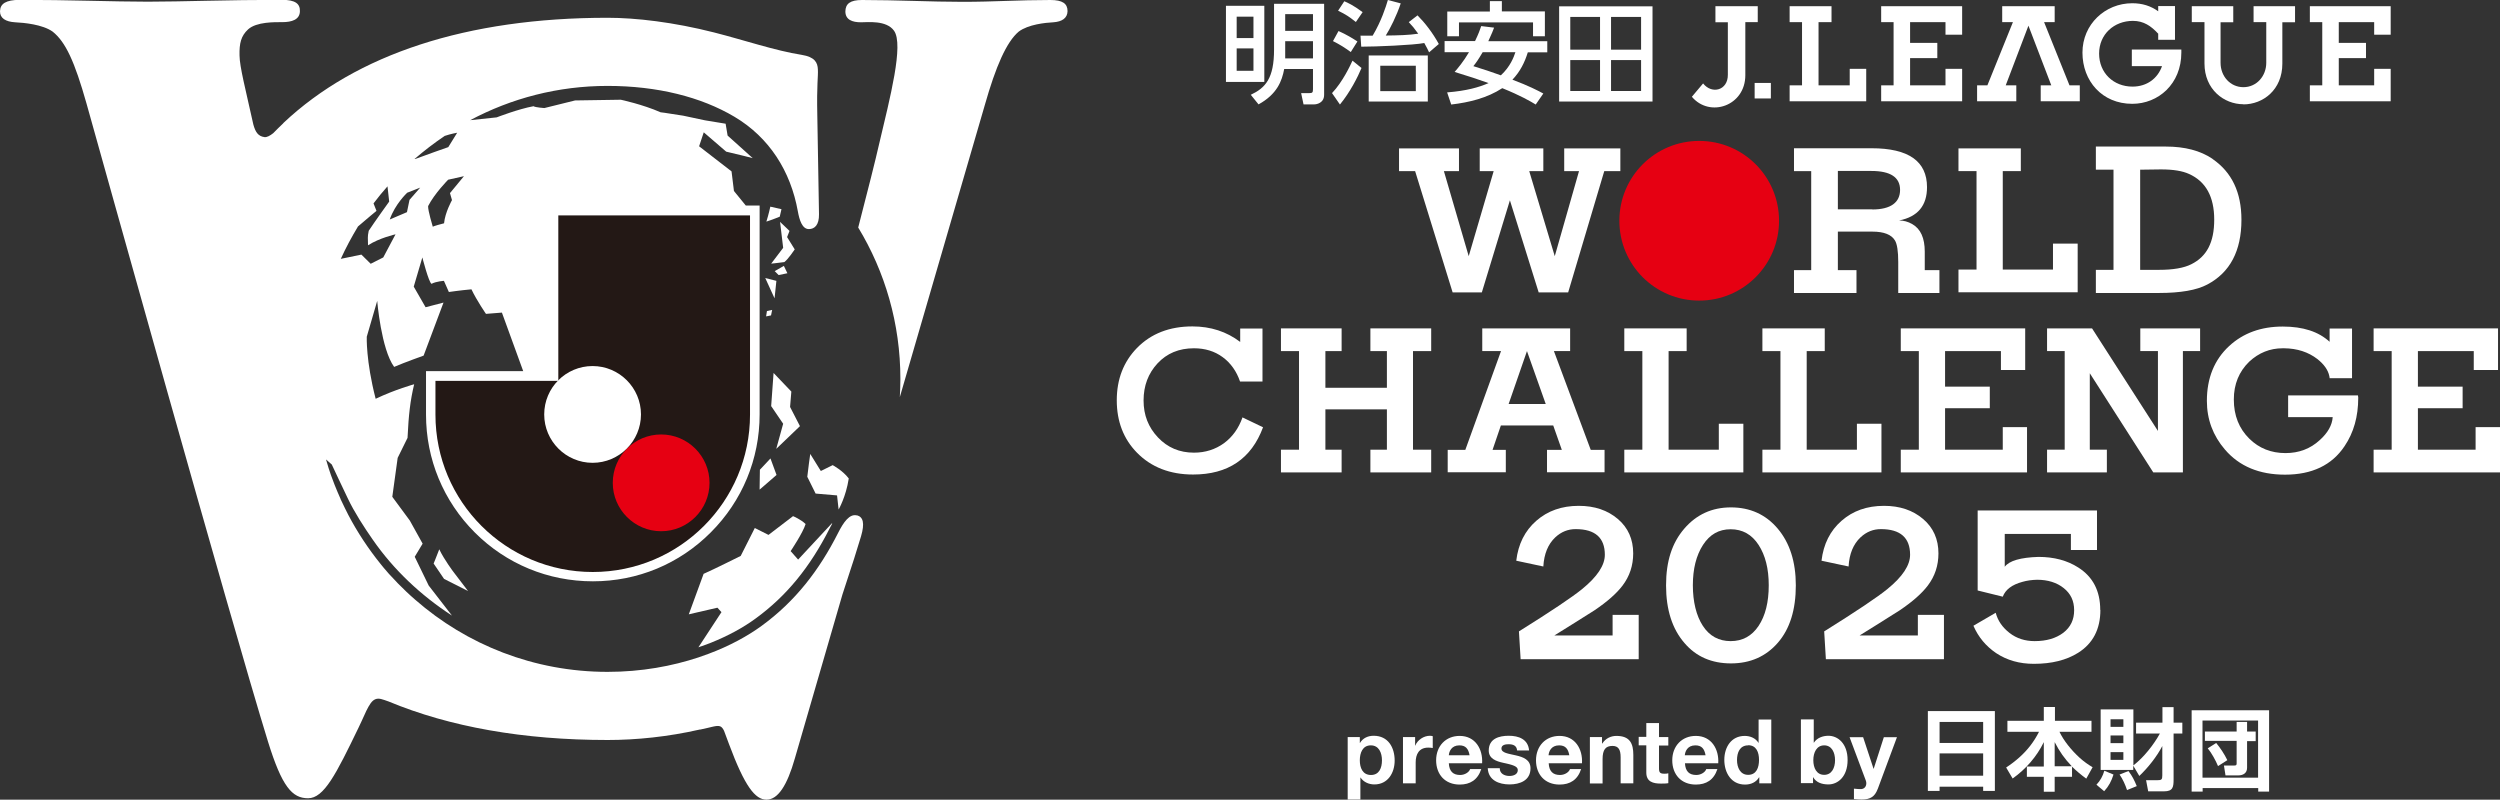 <?xml version="1.0" encoding="UTF-8"?>
<svg id="_レイヤー_2" data-name="レイヤー_2" xmlns="http://www.w3.org/2000/svg" viewBox="0 0 177.23 56.69">
  <rect x="0" y="0" width="177.23" height="56.69" fill="#333333" stroke="none"/>
  <defs>
    <style>
      .cls-1 {
        fill: #231815;
      }

      .cls-2 {
        fill: #fff;
      }

      .cls-3 {
        fill: #e60012;
      }
    </style>
  </defs>
  <g id="_マーク等" data-name="マーク等">
    <g>
      <g>
        <path class="cls-2" d="M32.15,40.55s-.66-.87-1.01-1.61c-.21.56-.4,1.01-.4,1.01l.74,1.09,1.7.86-1.03-1.35Z"/>
        <polygon class="cls-2" points="56.71 30.21 56.01 28.85 56.1 27.76 54.84 26.44 54.67 28.79 55.52 30.04 55.03 31.82 56.71 30.21"/>
        <path class="cls-2" d="M59.04,32.97l-.85.42-.75-1.21s-.17,1.19-.21,1.62l.59,1.19,1.52.13.11,1s.52-.89.72-2.2c-.42-.56-1.13-.94-1.13-.94"/>
        <polygon class="cls-2" points="54.62 32.5 53.87 33.3 53.85 34.71 55.05 33.67 54.62 32.5"/>
        <polygon class="cls-2" points="54.92 19.22 55.57 18.85 55.82 19.37 55.2 19.5 54.92 19.22"/>
        <path class="cls-2" d="M55.28,15.35l.12-.52-.79-.18s-.12.56-.28,1.06c.39-.12.95-.35.95-.35h0s0,0,0,0h0Z"/>
        <path class="cls-2" d="M55.79,16.83l.18-.46-.67-.64.22,1.84-.85,1.12s.42-.04.93-.11c.26-.18.74-.9.74-.9l-.54-.87Z"/>
        <polygon class="cls-2" points="54.25 19.71 55.04 19.91 54.91 21.15 54.25 19.71"/>
        <polygon class="cls-2" points="54.37 22.05 54.74 21.97 54.66 22.36 54.31 22.43 54.37 22.05"/>
        <path class="cls-2" d="M51.15,43.39l-1.64,2.5c.11-.04.21-.08.32-.11l.58-.22c1.17-.47,2.26-1.05,3.18-1.73,2.16-1.58,3.82-3.6,5.22-6.36.05-.1.1-.2.16-.3l.03-.1-2.42,2.6-.53-.6s.88-1.31,1.06-1.92c-.33-.33-.89-.56-.89-.56l-1.74,1.33-.97-.49-1,1.98s-1.88.94-2.63,1.27l-1.05,2.87,2.03-.47.28.31Z"/>
        <path class="cls-2" d="M74.47,0c-2.25,0-4.01.13-6.22.13s-4.73-.13-7.14-.13c-.86,0-1.17.28-1.18.81,0,.59.49.77,1.1.77.49,0,1.81-.16,2.35.6.7.99-.28,4.74-1.06,8.04-.26,1.15-.8,3.28-1.48,5.91,1.9,3.13,2.99,6.81,2.99,10.74,0,.43-.02.85-.04,1.28,3.12-10.72,6.03-20.72,6.03-20.72.77-2.71,1.53-4.46,2.4-5.19.68-.51,1.88-.63,2.45-.66.61-.04,1-.29,1.01-.79,0-.54-.36-.79-1.22-.79"/>
        <path class="cls-2" d="M60.75,36.54c-.53-.14-.96.5-1.33,1.23-1.34,2.65-3.03,4.85-5.43,6.6-.99.72-2.26,1.42-3.76,1.98-.23.08-.46.17-.7.25h0c-1.87.62-4.05,1.03-6.46,1.03-5.22,0-9.99-1.93-13.63-5.11-.22-.19-.43-.38-.64-.58-.01-.01-.03-.03-.04-.04-.2-.19-.39-.38-.58-.57-.03-.03-.06-.07-.09-.1-.17-.18-.35-.37-.52-.55-.04-.05-.08-.1-.12-.14-.16-.18-.32-.37-.47-.56-.87-1.08-1.64-2.24-2.29-3.48-.17-.33-.33-.66-.49-1-.03-.05-.05-.1-.07-.16-.14-.3-.26-.61-.39-.92-.02-.04-.04-.09-.05-.13-.07-.18-.13-.35-.2-.53,0-.02-.01-.04-.02-.05-.12-.33-.22-.67-.32-1.01-.01-.04-.03-.09-.04-.13l.41.36s.97,2.07,1.13,2.39c.45.96,1.17,2.07,1.77,2.93,1.49,2.15,3.42,3.96,5.62,5.39l-1.65-2.13-.99-2.04.56-.93-.91-1.64-1.24-1.68.38-2.76.7-1.42c.08-1.65.19-2.63.47-3.8,0,0-1.32.36-2.73,1.03-.7-2.71-.63-4.4-.63-4.4l.74-2.54s.28,3.42,1.2,4.68c.77-.33,2.09-.8,2.09-.8l1.41-3.76-1.27.33-.84-1.46.61-2.07s.45,1.76.65,1.87c.34-.18.88-.21.88-.21l.35.79s.81-.12,1.6-.19c.38.8,1.03,1.74,1.03,1.74l1.13-.09,1.51,4.15c-2.51,0-6.31,0-6.55,0h-.34v3.08c0,3.16,1.23,6.13,3.46,8.36s5.2,3.46,8.37,3.46,6.13-1.23,8.36-3.47c2.23-2.23,3.46-5.2,3.46-8.36v-14.81h-.98l-.84-1.03-.17-1.39-2.3-1.78.33-.99s.89.76,1.59,1.37c.71.16,1.88.46,1.88.46l-1.78-1.6-.14-.84-1.46-.24-1.55-.33c-.39-.05-1.35-.22-1.6-.24-1.27-.56-2.82-.89-2.82-.89l-3.24.05-2.18.54s-.63-.04-.77-.13c-1.06.19-2.61.79-2.61.79l-1.88.2c2.91-1.55,6.22-2.43,9.74-2.43s6.63.78,9,2.19c2.46,1.46,3.98,3.85,4.49,6.7.11.62.31,1.26.78,1.26.41,0,.73-.29.72-1.05-.02-.94-.09-4.91-.12-6.98-.05-2.26.07-2.78.04-3.29-.02-.49-.22-.88-1.14-1.03-1.9-.3-4.06-1.04-6.22-1.59-2.87-.73-5.54-1.04-7.55-1.04-9.97,0-17.8,2.58-22.97,7.45,0,0-.01,0-.02.02,0,0,0,0,0,.01-.24.23-.48.46-.71.7-.24.19-.45.3-.62.28-.45-.06-.64-.35-.79-.89-.56-2.53-.97-4.08-.98-4.9-.02-.85.1-1.38.61-1.85.6-.54,1.89-.51,2.43-.51.67,0,1.23-.18,1.24-.77.02-.53-.32-.81-1.26-.81-3.89,0-7.11.13-9.53.13s-5.6-.13-9.09-.13C.43,0,.02.25,0,.79c-.01.5.4.75,1.07.79.63.03,1.94.15,2.66.66.92.73,1.56,2.12,2.4,5.09.81,2.87,10.2,36.6,12.87,45.25.99,3.19,1.71,4.01,2.84,4.01s1.99-1.72,3.58-5.01c.13-.26.31-.67.55-1.19.22-.44.39-.72.64-.82.26-.1.48,0,.94.16,4.33,1.8,9.55,2.73,15.53,2.73,2.03,0,4.29-.23,6.52-.74.01,0,.02,0,.04,0,.79-.16,1.17-.32,1.41-.23.11.04.2.15.28.32.12.34.24.66.35.94,1.12,3.01,1.86,3.94,2.66,3.94s1.46-.99,2.01-2.93c.17-.6,1.55-5.36,3.37-11.61.68-2.06,1.09-3.34,1.32-4.13.27-.92.16-1.37-.29-1.49M32.04,14.19s-.49.87-.56,1.64c-.7.18-.8.24-.8.24,0,0-.35-1.15-.33-1.46.45-.89,1.42-1.87,1.42-1.87l1.12-.25-.99,1.2.14.49ZM31.51,9.64c.47-.16.9-.23.9-.23l-.63,1.02s-1.8.63-2.34.84h-.05c.67-.58,1.39-1.13,2.13-1.63M28.85,13.67l.94-.37-.76.87-.18.87-1.22.52c.37-1.08,1.22-1.88,1.22-1.88M25.36,16.07c.68-.59,1.33-1.12,1.33-1.12l-.21-.53c.31-.41.64-.82.99-1.21l.12,1.08s-1.08,1.5-1.45,2.07c-.1.47-.05.52-.05,1.03.8-.52,1.95-.78,1.95-.78l-.87,1.64-.89.45-.66-.65-1.46.3c.36-.79.77-1.55,1.21-2.28"/>
        <path class="cls-1" d="M39.58,15.27v11.69s-.03.03-.04.04h-8.67s0,2.4,0,2.4c0,6.16,4.99,11.15,11.15,11.15s11.15-4.99,11.15-11.15v-14.13h-13.58Z"/>
        <path class="cls-3" d="M46.87,30.8c-1.9,0-3.43,1.54-3.43,3.43s1.54,3.43,3.43,3.43,3.43-1.54,3.43-3.43-1.54-3.43-3.43-3.43"/>
        <path class="cls-2" d="M42.01,25.95c-1.9,0-3.43,1.54-3.43,3.43s1.54,3.43,3.43,3.43,3.43-1.54,3.43-3.43-1.54-3.43-3.43-3.43"/>
      </g>
      <g>
        <path class="cls-2" d="M95.54,52.25h.86v.42h.01c.21-.35.57-.51.97-.51,1.03,0,1.49.83,1.49,1.76,0,.87-.48,1.69-1.44,1.69-.39,0-.77-.17-.98-.49h-.01v1.56h-.9v-4.43ZM97.97,53.9c0-.52-.21-1.06-.79-1.06s-.78.53-.78,1.06.2,1.04.79,1.04.78-.51.78-1.04Z"/>
        <path class="cls-2" d="M99.46,52.25h.86v.61h.01c.16-.41.61-.7,1.04-.7.06,0,.14.01.2.03v.84c-.08-.02-.21-.03-.32-.03-.66,0-.89.48-.89,1.05v1.48h-.9v-3.27Z"/>
        <path class="cls-2" d="M102.71,54.11c.03.57.3.83.8.83.36,0,.65-.22.71-.42h.79c-.25.77-.79,1.1-1.53,1.1-1.03,0-1.67-.71-1.67-1.72s.68-1.73,1.67-1.73c1.11,0,1.65.94,1.59,1.94h-2.36ZM104.18,53.54c-.08-.46-.28-.7-.72-.7-.57,0-.73.44-.75.7h1.46Z"/>
        <path class="cls-2" d="M106.32,54.46c0,.39.34.55.69.55.26,0,.59-.1.59-.42,0-.27-.37-.37-1.02-.51-.52-.11-1.04-.3-1.04-.87,0-.84.72-1.05,1.42-1.05s1.37.24,1.44,1.04h-.85c-.03-.35-.29-.44-.61-.44-.2,0-.5.04-.5.3,0,.32.51.37,1.02.49.53.12,1.04.31,1.04.92,0,.86-.75,1.14-1.49,1.14s-1.5-.29-1.54-1.15h.85Z"/>
        <path class="cls-2" d="M109.79,54.11c.03.57.3.83.8.83.36,0,.65-.22.71-.42h.79c-.25.77-.79,1.1-1.53,1.1-1.03,0-1.67-.71-1.67-1.72s.68-1.73,1.67-1.73c1.11,0,1.65.94,1.59,1.94h-2.36ZM111.25,53.54c-.08-.46-.28-.7-.72-.7-.57,0-.73.44-.75.7h1.46Z"/>
        <path class="cls-2" d="M112.71,52.25h.86v.46h.02c.23-.37.62-.54,1-.54.96,0,1.2.54,1.2,1.35v2.01h-.9v-1.85c0-.54-.16-.8-.58-.8-.49,0-.7.27-.7.94v1.72h-.9v-3.27Z"/>
        <path class="cls-2" d="M117.61,52.25h.66v.6h-.66v1.62c0,.3.08.38.38.38.1,0,.18,0,.28-.03v.7c-.15.03-.35.03-.53.03-.55,0-1.03-.13-1.03-.78v-1.93h-.54v-.6h.54v-.98h.9v.98Z"/>
        <path class="cls-2" d="M119.45,54.11c.03.57.3.83.8.83.36,0,.65-.22.71-.42h.79c-.25.77-.79,1.1-1.53,1.1-1.03,0-1.67-.71-1.67-1.72s.68-1.73,1.67-1.73c1.11,0,1.65.94,1.59,1.94h-2.36ZM120.91,53.54c-.08-.46-.28-.7-.72-.7-.57,0-.73.44-.75.7h1.46Z"/>
        <path class="cls-2" d="M124.71,55.11h-.01c-.21.35-.58.51-.99.51-.99,0-1.47-.85-1.47-1.75s.49-1.7,1.45-1.7c.39,0,.77.16.97.49h.01v-1.65h.9v4.52h-.85v-.42ZM123.93,52.84c-.59,0-.79.51-.79,1.04s.23,1.05.79,1.05c.59,0,.77-.52.77-1.06s-.19-1.04-.77-1.04Z"/>
        <path class="cls-2" d="M127.68,51h.9v1.65h.01c.22-.34.63-.49,1.03-.49.65,0,1.36.53,1.36,1.72s-.7,1.73-1.36,1.73c-.48,0-.88-.15-1.08-.51h-.01v.42h-.86v-4.52ZM129.32,52.84c-.53,0-.77.5-.77,1.05s.23,1.04.77,1.04.77-.5.77-1.04-.23-1.05-.77-1.05Z"/>
        <path class="cls-2" d="M133.11,55.94c-.2.53-.51.74-1.13.74-.18,0-.37-.01-.55-.03v-.74c.17.01.35.04.53.03.31-.03.41-.35.31-.61l-1.15-3.07h.96l.74,2.24h.01l.72-2.24h.93l-1.37,3.69Z"/>
        <path class="cls-2" d="M140.59,55.77h-3.09v.3h-.83v-5.66h4.75v5.66h-.83v-.3ZM137.5,52.67h3.09v-1.49h-3.09v1.49ZM137.5,54.99h3.09v-1.58h-3.09v1.58Z"/>
        <path class="cls-2" d="M144.89,52.61c-.5,1.03-1.28,1.92-2.21,2.58l-.46-.78c.35-.23.66-.47.94-.72.56-.5,1.02-1.08,1.39-1.81h-2.24v-.78h2.58v-.98h.79v.98h2.59v.78h-2.27c.3.63.84,1.3,1.43,1.84.3.27.61.49.92.67l-.45.81c-.37-.27-.68-.53-1.01-.85v.72h-1.23v1.06h-.77v-1.06h-1.2v-.73h1.2v-1.71ZM146.87,54.32c-.52-.55-.86-1.03-1.21-1.71v1.71h1.21Z"/>
        <path class="cls-2" d="M149.18,56.1l-.56-.47c.27-.28.45-.61.56-.99l.65.27c-.15.47-.33.82-.66,1.18ZM151.24,54.58h-2.32v-4.29h2.32v3.97c.73-.56,1.44-1.46,1.88-2.26h-1.69v-.77h1.87v-1.1h.79v1.1h.62v.77h-.62v3.25c0,.54-.04.85-.68.85h-1.12l-.15-.79h.8c.29,0,.35-.04.35-.34v-2.08c-.39.75-1.01,1.53-1.63,2.12l-.43-.73v.3ZM149.62,50.99v.54h.91v-.54h-.91ZM149.62,52.14v.54h.91v-.54h-.91ZM149.62,53.32v.55h.91v-.55h-.91ZM151.48,55.73l-.69.28c-.12-.37-.31-.79-.53-1.1l.63-.25c.27.35.42.66.59,1.07Z"/>
        <path class="cls-2" d="M160.86,50.35v5.77h-.77v-.25h-3.94v.25h-.78v-5.77h5.5ZM156.14,55.13h3.94v-4.05h-3.94v4.05ZM156.31,52.54v-.68h2.25v-.68h.74v.68h.61v.68h-.61v1.89c0,.38-.28.54-.63.54h-.9l-.11-.7h.73c.14,0,.17-.04.17-.15v-1.6h-2.25ZM157.11,52.67c.3.37.58.78.79,1.22l-.66.42c-.16-.39-.46-.94-.73-1.26l.6-.38Z"/>
      </g>
      <g>
        <g>
          <path class="cls-2" d="M88.86,2.7h-1.19v-1.52h1.19v1.52ZM86.91.41v5.4h2.72V.41h-2.72ZM88.86,5.02h-1.19v-1.59h1.19v1.59ZM90.32.27v3.25c0,2.04-.61,2.71-1.65,3.2l.55.68c1.31-.72,1.66-1.65,1.82-2.51h2.04v1.43c0,.24-.05.28-.25.28h-.59l.17.8h.76c.16,0,.7-.09.7-.68V.27h-3.55ZM93.08,2.19h-1.97v-1.19h1.97v1.19ZM93.08,4.14h-1.97v-1.22h1.97v1.22Z"/>
          <path class="cls-2" d="M100.37,6.46h-2.52v-1.8h2.52v1.8ZM97.03,7.2h4.19v-3.27h-4.19v3.27ZM96.45,2.55l.05.76c1.02,0,3.71-.11,4.47-.26.19.33.26.49.34.66l.69-.59c-.43-.79-.99-1.51-1.51-2.03l-.62.48c.23.24.43.48.67.82-.66.1-1.4.12-2.3.13.28-.43.78-1.42,1.06-2.28l-.91-.24c-.14.48-.47,1.51-1.08,2.53h-.87ZM94.86.76c.54.26.78.42,1.26.8l.48-.7c-.68-.5-1.06-.67-1.3-.77l-.44.67ZM94.49,2.91c.53.27.8.44,1.27.78l.47-.75c-.32-.21-.79-.5-1.34-.74l-.39.71ZM95.88,4.3c-.14.31-.69,1.5-1.45,2.3l.56.81c.72-.87,1.28-1.98,1.53-2.59l-.64-.52Z"/>
          <path class="cls-2" d="M107.43,3.7c-.11.34-.36,1.02-1.03,1.64-.63-.23-1.27-.44-1.95-.65.19-.24.33-.43.66-.99h2.33ZM105.01,1.84c-.09.27-.19.55-.44,1.07h-2.16v.79h1.73c-.4.68-.8,1.15-1.02,1.4.99.3,1.71.54,2.41.79-.69.3-1.56.55-2.94.66l.29.86c1.28-.15,2.55-.46,3.62-1.16,1.31.53,2.01.94,2.37,1.16l.54-.78c-.37-.2-1.04-.55-2.19-.98.54-.57.87-1.22,1.09-1.94h1.38v-.79h-4.18c.27-.57.33-.76.41-.96l-.91-.11ZM102.59,2.57h.84v-.98h5.25v.98h.84V.81h-3.05V.08h-.85v.74h-3.02v1.76Z"/>
          <path class="cls-2" d="M113.43,3.52h-2.11V1.2h2.11v2.31ZM110.53,7.2h6.62V.45h-6.62v6.75ZM113.43,6.45h-2.11v-2.19h2.11v2.19ZM116.34,3.52h-2.13V1.2h2.13v2.31ZM116.34,6.45h-2.13v-2.19h2.13v2.19Z"/>
        </g>
        <g>
          <path class="cls-2" d="M120.74,5.91l-.8.95c1.26,1.5,3.79.66,3.79-1.53V1.57h.88V.44h-3v1.14h.88v3.72c.01,1.1-1.12,1.41-1.75.62"/>
          <rect class="cls-2" x="124.39" y="5.88" width="1.15" height="1.1"/>
          <polygon class="cls-2" points="135.41 4.12 135.41 6.05 137.92 6.05 137.92 4.88 139.1 4.88 139.1 7.18 133.36 7.18 133.36 6.05 134.24 6.05 134.24 1.57 133.36 1.57 133.36 .44 139.1 .44 139.1 2.46 137.92 2.46 137.92 1.57 135.41 1.57 135.41 3.04 137.34 3.04 137.34 4.12 135.41 4.12"/>
          <path class="cls-2" d="M152.99,2.38c-.49-.53-1.02-.9-1.78-.9-1.34,0-2.4.95-2.4,2.32s1.02,2.34,2.37,2.34c1.01,0,1.78-.57,2.09-1.45h-2.14v-1.18h3.51c0,.11,0,.16,0,.22,0,2.23-1.64,3.63-3.48,3.63-2.14,0-3.53-1.62-3.53-3.63s1.61-3.5,3.53-3.5c.71,0,1.31.19,1.84.57v-.37h1.19v2.39h-1.19v-.45Z"/>
          <polygon class="cls-2" points="145.66 .44 145.66 1.57 144.91 1.57 146.71 6.05 147.44 6.05 147.44 7.18 144.67 7.18 144.67 6.05 145.42 6.05 143.8 1.82 142.19 6.05 142.94 6.05 142.94 7.18 140.16 7.18 140.16 6.05 140.89 6.05 142.7 1.57 141.94 1.57 141.94 .44 145.66 .44"/>
          <path class="cls-2" d="M159.04,7.39c-1.38,0-2.76-1.05-2.76-2.89V1.57h-.9V.44h2.94v1.14h-.9v2.87c0,.96.69,1.73,1.62,1.73s1.62-.78,1.62-1.73V1.57h-.9V.44h2.94v1.14h-.9v2.93c0,1.87-1.38,2.89-2.76,2.89"/>
          <polygon class="cls-2" points="165.8 4.12 165.8 6.05 168.31 6.05 168.31 4.88 169.48 4.88 169.48 7.18 163.75 7.18 163.75 6.05 164.63 6.05 164.63 1.57 163.75 1.57 163.75 .44 169.48 .44 169.48 2.46 168.31 2.46 168.31 1.57 165.8 1.57 165.8 3.04 167.73 3.04 167.73 4.12 165.8 4.12"/>
          <polygon class="cls-2" points="129.84 .44 126.87 .44 126.87 1.57 127.75 1.57 127.75 6.05 126.87 6.05 126.87 7.18 132.3 7.18 132.3 4.88 131.13 4.88 131.13 6.05 128.92 6.05 128.92 1.57 129.84 1.57 129.84 .44"/>
        </g>
      </g>
      <g>
        <polygon class="cls-2" points="147.29 17.27 147.29 20.72 138.84 20.72 138.84 19.11 140.12 19.11 140.12 12.13 138.84 12.13 138.84 10.52 143.26 10.52 143.26 12.13 141.98 12.13 141.98 19.11 145.54 19.11 145.54 17.27 147.29 17.27"/>
        <path class="cls-2" d="M155.35,18.73c-.53.27-1.3.4-2.29.4h-1.34v-7.1l1.44-.02h.05c.86,0,1.51.11,1.97.32,1.19.53,1.79,1.61,1.79,3.24s-.54,2.62-1.62,3.16M156.85,11.26c-.86-.58-1.96-.87-3.31-.87h-4.96v1.64h1.25v7.1h-1.25v1.64h4.48c1.52,0,2.67-.2,3.42-.6,1.61-.85,2.42-2.38,2.42-4.59,0-1.94-.68-3.37-2.05-4.31"/>
        <path class="cls-2" d="M132.74,14.84h-2.45v-2.72h2.38c1.35,0,2.03.45,2.03,1.34s-.66,1.39-1.97,1.39M136.45,19.14v-1.3c0-.96-.29-1.61-.88-1.95-.31-.18-.62-.26-.94-.26,1.32-.26,1.98-1.05,1.98-2.36,0-1.84-1.31-2.76-3.93-2.76h-5.5v1.62h1.22v7.02h-1.22v1.62h4.43v-1.62h-1.32v-2.73h2.45c.81,0,1.35.21,1.6.63.15.25.23.76.23,1.52v2.2h2.92v-1.62h-1.04Z"/>
        <polygon class="cls-2" points="114.87 10.52 114.87 12.13 113.73 12.13 111.17 20.73 109.08 20.73 107.04 14.2 105.05 20.73 102.98 20.73 100.32 12.13 99.18 12.13 99.18 10.52 103.43 10.52 103.43 12.13 102.36 12.13 104.12 18.16 105.89 12.13 104.9 12.13 104.9 10.52 109.41 10.52 109.41 12.13 108.41 12.13 110.22 18.16 111.94 12.13 110.89 12.13 110.89 10.52 114.87 10.52"/>
        <path class="cls-3" d="M126.12,15.65c0,3.12-2.53,5.66-5.66,5.66s-5.66-2.53-5.66-5.66,2.53-5.66,5.66-5.66,5.66,2.53,5.66,5.66"/>
        <path class="cls-2" d="M108.25,24.89l1.33,3.75h-2.63l1.3-3.75ZM112.77,31.89l-2.61-7h1.15v-1.61h-6.23v1.61h1.33l-2.53,7h-1.25v1.59h4.12v-1.59h-.94l.59-1.73h3.71l.61,1.73h-1.05v1.59h4.08v-1.59h-.99Z"/>
        <path class="cls-2" d="M88.06,29.58l1.48.71c-.83,2.24-2.49,3.35-4.96,3.35-1.64,0-2.97-.52-3.98-1.55-.95-.97-1.43-2.21-1.43-3.71s.48-2.73,1.43-3.71c1-1.02,2.31-1.53,3.93-1.53,1.3,0,2.43.37,3.39,1.1v-.95h1.58v3.76h-1.59c-.25-.73-.66-1.31-1.23-1.73-.57-.42-1.25-.63-2.04-.63-1.06,0-1.92.36-2.58,1.07-.66.71-.99,1.59-.99,2.63s.34,1.9,1.02,2.62c.68.72,1.53,1.08,2.55,1.08.81,0,1.52-.23,2.13-.67.61-.45,1.04-1.06,1.31-1.82"/>
        <polygon class="cls-2" points="143.7 30.28 143.7 33.49 134.75 33.49 134.75 31.88 136.03 31.88 136.03 24.89 134.75 24.89 134.75 23.28 143.57 23.28 143.57 26.23 141.85 26.23 141.85 24.89 137.89 24.89 137.89 27.41 141.06 27.41 141.06 28.94 137.89 28.94 137.89 31.88 141.98 31.88 141.98 30.28 143.7 30.28"/>
        <path class="cls-2" d="M167.18,28.2c0,1.33-.32,2.47-.97,3.43-.9,1.35-2.31,2.02-4.22,2.02-1.82,0-3.24-.59-4.26-1.78-.85-.99-1.28-2.14-1.28-3.45,0-1.62.53-2.92,1.58-3.89,1-.92,2.26-1.38,3.8-1.38,1.44,0,2.54.36,3.32,1.08v-.94h1.59v3.52h-1.59s0-.08-.02-.15c-.09-.43-.37-.83-.85-1.21-.64-.49-1.42-.75-2.35-.76h-.11c-.9,0-1.69.32-2.37.95-.72.7-1.09,1.59-1.09,2.68,0,1.14.37,2.06,1.1,2.78.69.68,1.55,1.02,2.56,1.02.96,0,1.77-.31,2.43-.92.57-.51.88-1.06.92-1.63h-3.16v-1.54h4.95c.01.06.02.11.02.16"/>
        <polygon class="cls-2" points="101.46 31.88 101.46 33.49 97.15 33.49 97.15 31.88 98.32 31.88 98.32 29.02 93.96 29.02 93.96 31.88 95.11 31.88 95.11 33.49 90.81 33.49 90.81 31.88 92.09 31.88 92.09 24.89 90.81 24.89 90.81 23.28 95.11 23.28 95.11 24.89 93.96 24.89 93.96 27.49 98.32 27.49 98.32 24.89 97.15 24.89 97.15 23.28 101.46 23.28 101.46 24.89 100.17 24.89 100.17 31.88 101.46 31.88"/>
        <polygon class="cls-2" points="133.38 30.04 133.38 33.49 124.94 33.49 124.94 31.88 126.22 31.88 126.22 24.89 124.94 24.89 124.94 23.28 129.36 23.28 129.36 24.89 128.08 24.89 128.08 31.88 131.64 31.88 131.64 30.04 133.38 30.04"/>
        <polygon class="cls-2" points="123.59 30.04 123.59 33.49 115.15 33.49 115.15 31.88 116.43 31.88 116.43 24.89 115.15 24.89 115.15 23.28 119.57 23.28 119.57 24.89 118.29 24.89 118.29 31.88 121.85 31.88 121.85 30.04 123.59 30.04"/>
        <polygon class="cls-2" points="177.23 30.28 177.23 33.49 168.27 33.49 168.27 31.88 169.55 31.88 169.55 24.89 168.27 24.89 168.27 23.28 177.09 23.28 177.09 26.23 175.37 26.23 175.37 24.89 171.41 24.89 171.41 27.41 174.58 27.41 174.58 28.94 171.41 28.94 171.41 31.88 175.5 31.88 175.5 30.28 177.23 30.28"/>
        <polygon class="cls-2" points="155.97 23.28 155.97 24.89 154.75 24.89 154.75 33.49 152.65 33.49 148.15 26.46 148.15 31.88 149.36 31.88 149.36 33.49 145.12 33.49 145.12 31.88 146.37 31.88 146.37 24.89 145.12 24.89 145.12 23.28 148.31 23.28 152.98 30.55 152.98 24.89 151.73 24.89 151.73 23.28 155.97 23.28"/>
      </g>
      <g>
        <path class="cls-2" d="M116.17,46.73h-8.37l-.12-1.97c2.29-1.43,3.78-2.43,4.48-3,1.08-.88,1.61-1.69,1.61-2.43,0-1.21-.69-1.82-2.07-1.82-.54,0-1.02.19-1.44.58-.52.49-.8,1.18-.85,2.07l-1.92-.41c.14-1.18.61-2.12,1.42-2.83.81-.71,1.81-1.06,3.01-1.06,1.12,0,2.04.31,2.77.93s1.09,1.44,1.09,2.44c0,.86-.25,1.62-.76,2.29-.41.54-1.07,1.13-1.99,1.75-.95.6-1.9,1.2-2.84,1.78h4.13v-1.46h1.85v3.12Z"/>
        <path class="cls-2" d="M127.31,41.49c0,1.73-.42,3.09-1.27,4.07-.85.98-1.96,1.47-3.33,1.47s-2.47-.48-3.29-1.44c-.87-1-1.31-2.36-1.31-4.09s.43-3.02,1.29-4.02,1.96-1.51,3.31-1.51,2.47.5,3.32,1.51,1.28,2.35,1.28,4.02ZM125.39,41.49c0-1.17-.24-2.12-.72-2.86-.48-.74-1.14-1.11-1.98-1.11s-1.48.37-1.96,1.11c-.48.74-.72,1.7-.72,2.86s.24,2.16.71,2.88,1.13,1.08,1.97,1.08,1.5-.36,1.98-1.08c.48-.72.72-1.68.72-2.88Z"/>
        <path class="cls-2" d="M137.81,46.73h-8.37l-.12-1.97c2.29-1.43,3.78-2.43,4.48-3,1.08-.88,1.61-1.69,1.61-2.43,0-1.21-.69-1.82-2.07-1.82-.54,0-1.02.19-1.44.58-.52.49-.8,1.18-.85,2.07l-1.92-.41c.14-1.18.61-2.12,1.42-2.83.81-.71,1.81-1.06,3.01-1.06,1.12,0,2.04.31,2.77.93s1.09,1.44,1.09,2.44c0,.86-.25,1.62-.76,2.29-.41.54-1.07,1.13-1.99,1.75-.95.6-1.9,1.2-2.84,1.78h4.13v-1.46h1.85v3.12Z"/>
        <path class="cls-2" d="M148.9,43.24c0,1.37-.53,2.38-1.58,3.04-.83.52-1.87.78-3.14.78-1.01,0-1.9-.25-2.67-.76-.72-.49-1.26-1.13-1.61-1.94l1.58-.92c.15.57.48,1.04.98,1.43s1.1.58,1.78.58c.84,0,1.51-.2,2.03-.59.52-.4.77-.93.77-1.6s-.25-1.18-.74-1.57c-.49-.39-1.12-.59-1.89-.59-.39.01-.73.06-1.04.15-.74.2-1.2.55-1.39,1.05l-1.78-.44v-5.67h8.46v2.8h-1.85v-1.14h-4.69v2.33c.32-.43,1.12-.66,2.39-.7,1.1,0,2.04.25,2.82.75,1.04.66,1.56,1.66,1.56,3.01Z"/>
      </g>
    </g>
  </g>
</svg>